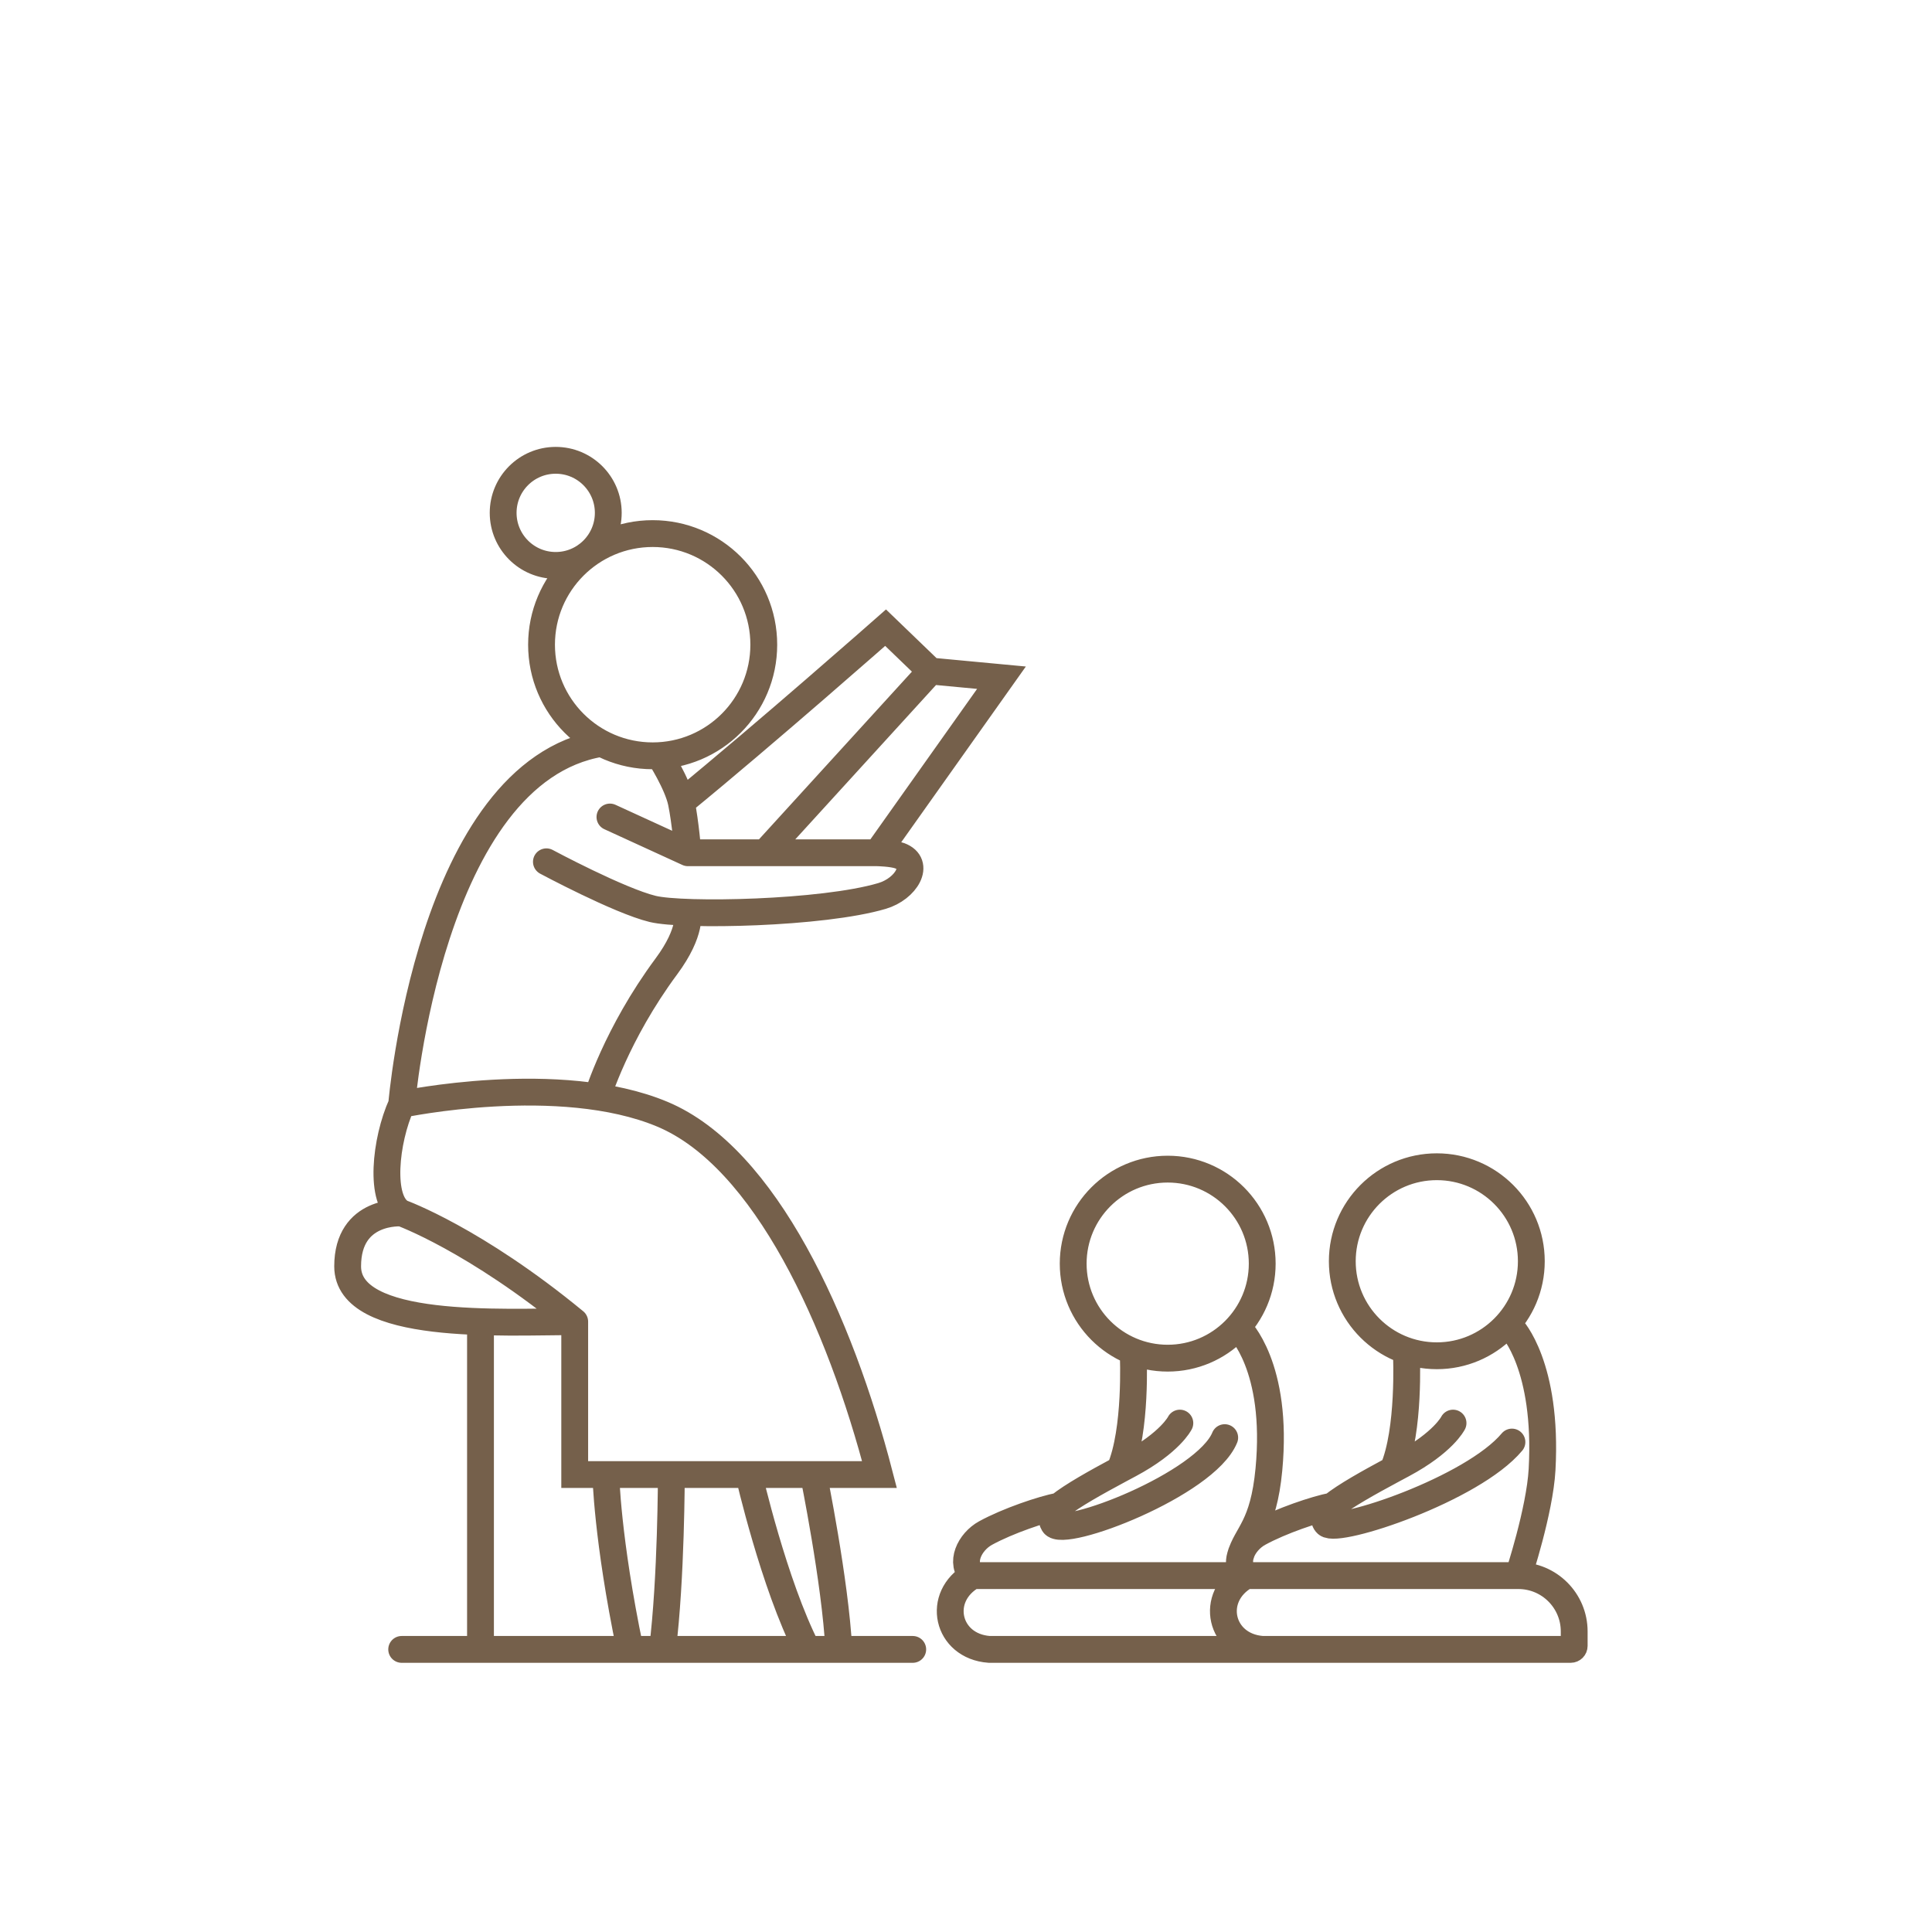 <svg width="121" height="121" viewBox="0 0 121 121" fill="none" xmlns="http://www.w3.org/2000/svg">
<path d="M25.157 69.164C25.157 69.164 35.044 67.083 41.489 69.785C47.933 72.488 52.599 82.773 55.081 92.35H50.947M25.157 69.164C25.157 69.164 26.882 48.328 37.67 46.556M25.157 69.164C24.132 71.413 23.731 75.242 25.157 75.969M35.994 82.773C35.994 86.513 35.994 92.35 35.994 92.35H37.942M35.994 82.773C29.736 77.619 25.157 75.969 25.157 75.969M35.994 82.773C31.491 82.787 21.773 83.362 21.773 79.311C21.773 75.717 25.157 75.969 25.157 75.969M30.093 103.301V82.787M30.093 103.301H25.157M30.093 103.301C30.093 103.301 36.053 103.301 39.465 103.301M57.164 103.301C57.164 103.301 54.079 103.301 52.535 103.301M37.942 92.35C37.942 92.35 38.017 96.371 39.465 103.301M37.942 92.35H42.045M39.465 103.301C40.504 103.301 40.45 103.301 41.489 103.301M41.489 103.301C42.045 98.852 42.045 92.35 42.045 92.35M41.489 103.301C45.182 103.301 46.862 103.301 50.556 103.301M42.045 92.35H46.895M46.895 92.35C46.895 92.35 48.464 99.22 50.556 103.301M46.895 92.35H50.947M50.556 103.301C51.77 103.301 51.322 103.301 52.535 103.301M52.535 103.301C52.311 99.033 50.947 92.35 50.947 92.35M34.221 53.974C34.221 53.974 38.77 56.413 40.876 56.925C42.782 57.389 51.506 57.22 55.24 56.114C56.76 55.665 57.681 54.091 56.351 53.596C55.888 53.424 54.946 53.408 54.946 53.408M43.086 53.408L38.2 51.169M43.086 53.408C43.086 53.408 42.921 51.441 42.672 50.253M43.086 53.408H47.905M41.303 47.327C41.303 47.327 42.422 49.066 42.672 50.253M42.672 50.253C47.952 45.936 55.464 39.311 55.464 39.311L58.284 42.027M58.284 42.027L47.905 53.408M58.284 42.027L62.722 42.444L54.946 53.408M47.905 53.408H54.946M37.412 68.689C37.412 68.689 38.586 64.777 41.735 60.524C43.373 58.313 43.06 57.149 43.06 57.149M70.976 84.894C70.976 84.894 71.194 89.576 70.137 92.036M60.924 98.68C58.595 99.989 59.291 103.108 61.956 103.301H76.703H81.483M60.924 98.68C62.267 98.68 63.762 98.68 65.293 98.68C71.358 98.68 77.987 98.68 77.987 98.68M60.924 98.68C60.075 97.909 60.722 96.564 61.728 96.013C63.122 95.25 65.287 94.52 66.341 94.319M77.987 98.68H81.483M77.987 98.68C77.987 98.68 77.442 98.291 77.681 97.457C78.087 96.043 79.127 95.649 79.47 92.036C80.085 85.549 77.583 83.189 77.583 83.189M73.894 89.128C73.894 89.128 73.298 90.343 70.74 91.713C70.538 91.821 70.337 91.929 70.137 92.036M76.703 90.038C75.508 92.965 66.559 96.397 65.988 95.438C65.821 95.158 65.778 94.768 66.337 94.322C66.338 94.321 66.339 94.32 66.341 94.319M70.137 92.036C68.613 92.856 67.169 93.658 66.341 94.319M94.692 83.189C94.692 83.189 96.938 85.53 96.579 92.036C96.435 94.632 95.096 98.68 95.096 98.68M95.096 98.68H82.402H78.033M95.096 98.68C97.026 98.68 98.591 100.245 98.591 102.176V103.08C98.591 103.202 98.493 103.301 98.371 103.301H93.811H79.065C76.4 103.108 75.703 99.989 78.033 98.68M78.033 98.68C77.184 97.909 77.83 96.564 78.837 96.013C80.231 95.25 82.395 94.52 83.449 94.319M94.692 90.315C92.229 93.264 83.801 96.074 83.097 95.438C82.855 95.219 82.887 94.768 83.445 94.322L83.449 94.319M91.003 89.128C91.003 89.128 90.406 90.343 87.849 91.713C87.647 91.821 87.446 91.929 87.246 92.036M87.246 92.036C88.302 89.576 88.085 84.894 88.085 84.894M87.246 92.036C85.722 92.856 84.278 93.658 83.449 94.319M47.835 40.377C47.835 44.221 44.719 47.336 40.876 47.336C37.032 47.336 33.916 44.221 33.916 40.377C33.916 36.533 37.032 33.418 40.876 33.418C44.719 33.418 47.835 36.533 47.835 40.377ZM38.096 32.12C38.096 33.938 36.622 35.412 34.804 35.412C32.986 35.412 31.512 33.938 31.512 32.12C31.512 30.302 32.986 28.829 34.804 28.829C36.622 28.829 38.096 30.302 38.096 32.12ZM79.052 79.141C79.052 82.41 76.401 85.061 73.132 85.061C69.863 85.061 67.213 82.41 67.213 79.141C67.213 75.872 69.863 73.222 73.132 73.222C76.401 73.222 79.052 75.872 79.052 79.141ZM95.906 78.992C95.906 82.261 93.256 84.911 89.987 84.911C86.717 84.911 84.067 82.261 84.067 78.992C84.067 75.722 86.717 73.072 89.987 73.072C93.256 73.072 95.906 75.722 95.906 78.992Z" stroke="#75604B" stroke-width="1.68" stroke-linecap="round"/>
</svg>
